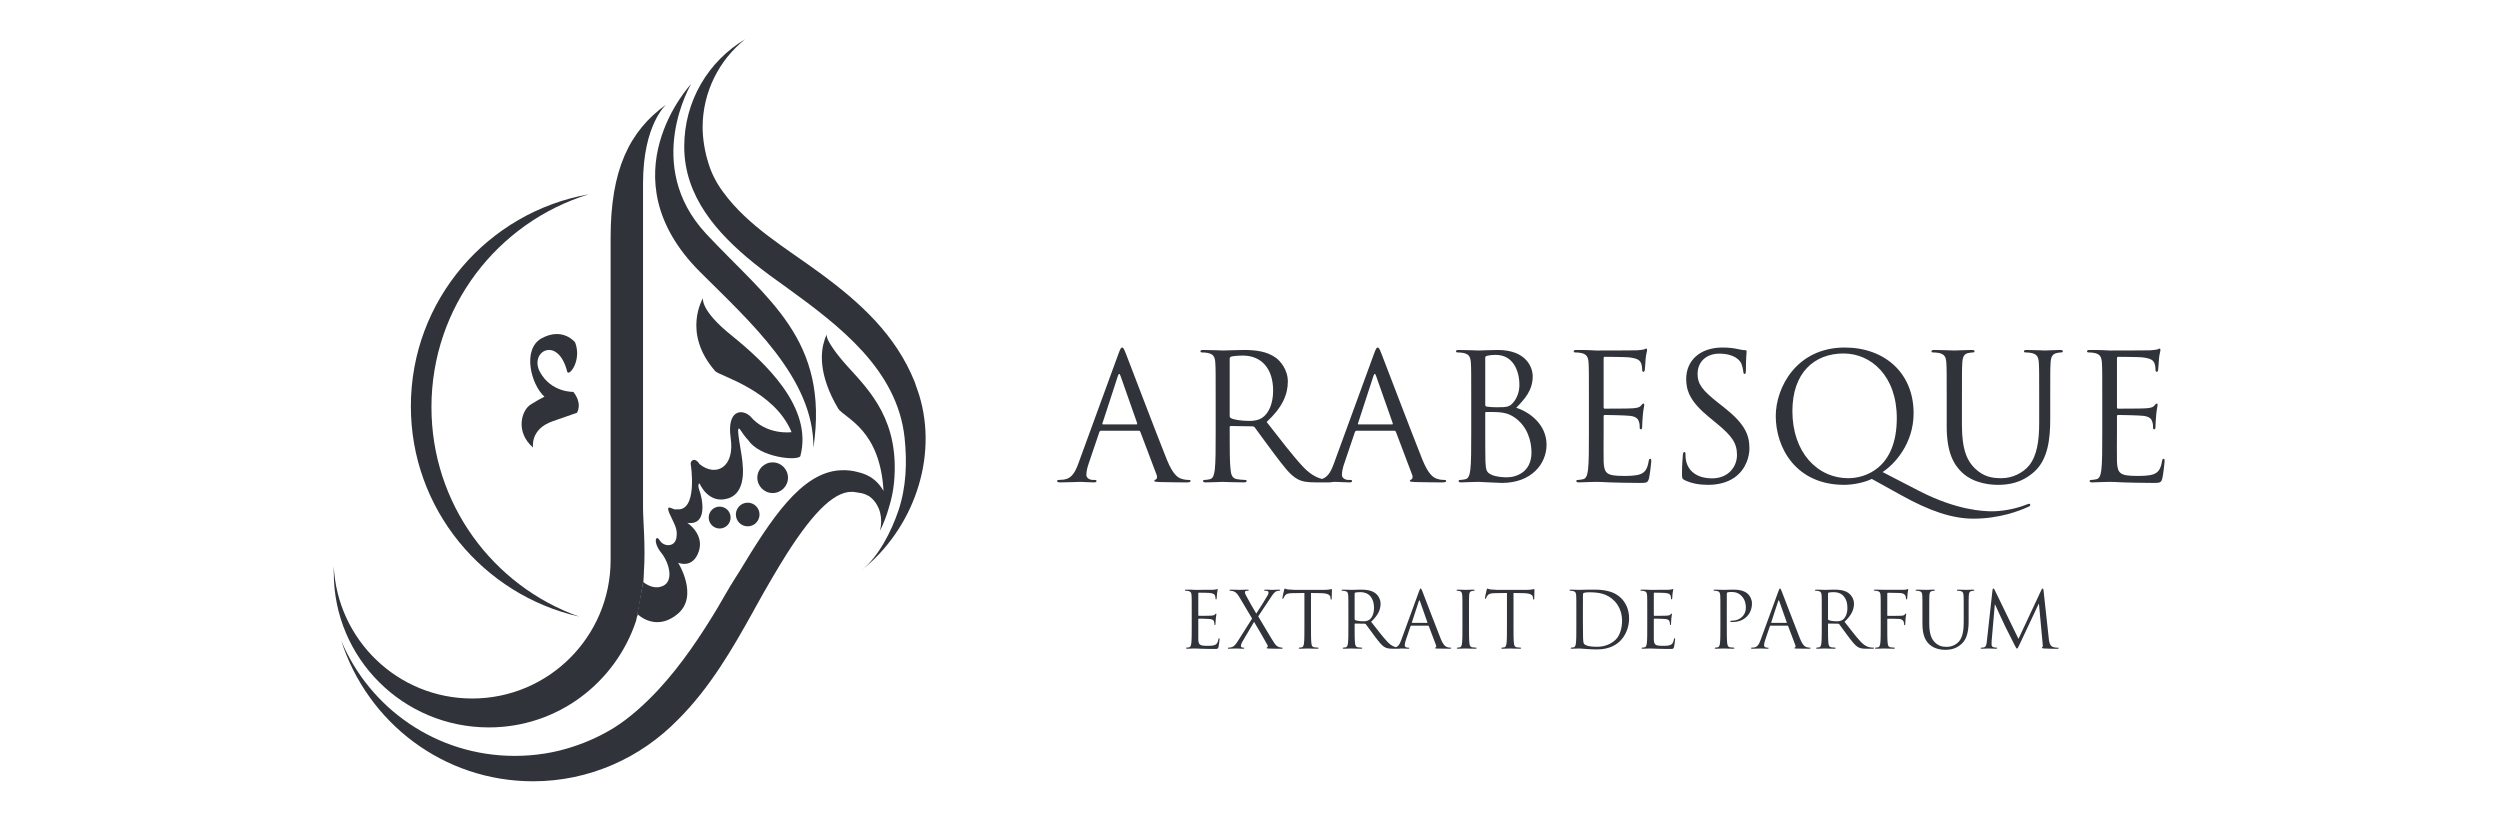 <svg width="382" height="125" viewBox="0 0 382 125" fill="none" xmlns="http://www.w3.org/2000/svg">
<path d="M164.793 70.766C164.311 72.105 163.776 73.122 162.544 73.282C162.33 73.309 161.956 73.336 161.768 73.336C161.634 73.336 161.527 73.389 161.527 73.496C161.527 73.657 161.688 73.71 162.036 73.71C163.294 73.71 164.766 73.63 165.06 73.63C165.355 73.63 166.506 73.71 167.148 73.71C167.389 73.71 167.549 73.657 167.549 73.496C167.549 73.389 167.469 73.336 167.282 73.336H167.014C166.559 73.336 165.997 73.095 165.997 72.559C165.997 72.078 166.131 71.435 166.372 70.766L167.978 66.029C168.031 65.895 168.111 65.815 168.245 65.815H174C174.133 65.815 174.187 65.868 174.241 65.975L176.73 72.559C176.89 72.988 176.73 73.229 176.569 73.282C176.462 73.309 176.382 73.362 176.382 73.469C176.382 73.63 176.676 73.63 177.185 73.657C179.031 73.71 180.985 73.71 181.387 73.71C181.681 73.71 181.922 73.657 181.922 73.496C181.922 73.362 181.815 73.336 181.654 73.336C181.387 73.336 180.985 73.309 180.584 73.175C180.022 73.014 179.246 72.586 178.282 70.204C176.649 66.136 172.447 55.082 172.046 54.065C171.725 53.235 171.618 53.102 171.457 53.102C171.296 53.102 171.189 53.262 170.868 54.145L164.793 70.766ZM168.54 64.851C168.459 64.851 168.406 64.798 168.459 64.664L170.815 57.437C170.949 57.036 171.082 57.036 171.216 57.437L173.759 64.664C173.786 64.771 173.786 64.851 173.652 64.851H168.54ZM185.755 65.949C185.755 68.518 185.755 70.632 185.621 71.757C185.514 72.533 185.38 73.122 184.845 73.229C184.604 73.282 184.283 73.336 184.042 73.336C183.881 73.336 183.828 73.416 183.828 73.496C183.828 73.657 183.961 73.71 184.256 73.71C185.059 73.71 186.745 73.63 186.772 73.63C186.905 73.63 188.592 73.71 190.064 73.71C190.358 73.71 190.492 73.63 190.492 73.496C190.492 73.416 190.438 73.336 190.278 73.336C190.037 73.336 189.448 73.282 189.073 73.229C188.27 73.122 188.11 72.533 188.03 71.757C187.896 70.632 187.896 68.518 187.896 65.949V65.306C187.896 65.172 187.949 65.092 188.083 65.092L191.375 65.146C191.536 65.146 191.616 65.199 191.723 65.306C192.258 66.002 193.516 67.795 194.64 69.267C196.166 71.275 197.103 72.586 198.254 73.202C198.95 73.577 199.619 73.71 201.118 73.71H203.018C203.5 73.71 203.66 73.657 203.66 73.496C203.66 73.416 203.553 73.336 203.419 73.336C203.259 73.336 202.884 73.336 202.375 73.255C201.706 73.148 200.555 72.854 199.11 71.328C197.558 69.669 195.738 67.287 193.543 64.477C195.952 62.255 196.782 60.275 196.782 58.294C196.782 56.447 195.604 55.136 194.935 54.654C193.516 53.637 191.723 53.476 190.037 53.476C189.207 53.476 187.173 53.557 186.879 53.557C186.745 53.557 185.059 53.476 183.854 53.476C183.56 53.476 183.426 53.53 183.426 53.69C183.426 53.797 183.533 53.851 183.64 53.851C183.881 53.851 184.336 53.878 184.55 53.931C185.433 54.119 185.648 54.547 185.701 55.457C185.755 56.313 185.755 57.063 185.755 61.238V65.949ZM187.896 54.815C187.896 54.654 187.976 54.547 188.11 54.493C188.378 54.413 189.1 54.333 189.903 54.333C192.767 54.333 194.533 56.34 194.533 59.686C194.533 61.72 193.838 63.165 192.901 63.807C192.285 64.236 191.536 64.316 190.893 64.316C189.716 64.316 188.485 64.129 188.083 63.888C187.949 63.807 187.896 63.7 187.896 63.567V54.815ZM203.842 70.766C203.36 72.105 202.825 73.122 201.594 73.282C201.38 73.309 201.005 73.336 200.817 73.336C200.684 73.336 200.577 73.389 200.577 73.496C200.577 73.657 200.737 73.71 201.085 73.71C202.343 73.71 203.815 73.63 204.11 73.63C204.404 73.63 205.555 73.71 206.197 73.71C206.438 73.71 206.599 73.657 206.599 73.496C206.599 73.389 206.518 73.336 206.331 73.336H206.063C205.608 73.336 205.046 73.095 205.046 72.559C205.046 72.078 205.18 71.435 205.421 70.766L207.027 66.029C207.08 65.895 207.161 65.815 207.295 65.815H213.049C213.183 65.815 213.236 65.868 213.29 65.975L215.779 72.559C215.94 72.988 215.779 73.229 215.618 73.282C215.511 73.309 215.431 73.362 215.431 73.469C215.431 73.63 215.725 73.63 216.234 73.657C218.081 73.71 220.035 73.71 220.436 73.71C220.73 73.71 220.971 73.657 220.971 73.496C220.971 73.362 220.864 73.336 220.704 73.336C220.436 73.336 220.035 73.309 219.633 73.175C219.071 73.014 218.295 72.586 217.331 70.204C215.699 66.136 211.497 55.082 211.095 54.065C210.774 53.235 210.667 53.102 210.506 53.102C210.346 53.102 210.239 53.262 209.917 54.145L203.842 70.766ZM207.589 64.851C207.509 64.851 207.455 64.798 207.509 64.664L209.864 57.437C209.998 57.036 210.132 57.036 210.265 57.437L212.808 64.664C212.835 64.771 212.835 64.851 212.701 64.851H207.589ZM224.804 65.949C224.804 68.518 224.804 70.632 224.67 71.757C224.563 72.533 224.429 73.122 223.894 73.229C223.653 73.282 223.332 73.336 223.091 73.336C222.93 73.336 222.877 73.416 222.877 73.496C222.877 73.657 223.011 73.71 223.305 73.71C223.707 73.71 224.322 73.657 224.857 73.657C225.419 73.63 225.874 73.63 225.928 73.63C226.035 73.63 226.784 73.657 227.561 73.71C228.337 73.737 229.193 73.791 229.488 73.791C234.064 73.791 236.313 70.82 236.313 67.956C236.313 64.825 233.663 62.924 231.682 62.309C232.94 60.997 234.198 59.686 234.198 57.491C234.198 56.153 233.235 53.476 228.845 53.476C227.614 53.476 226.57 53.557 225.928 53.557C225.794 53.557 224.108 53.476 222.904 53.476C222.609 53.476 222.475 53.53 222.475 53.69C222.475 53.797 222.582 53.851 222.689 53.851C222.93 53.851 223.385 53.878 223.599 53.931C224.483 54.119 224.697 54.547 224.75 55.457C224.804 56.313 224.804 57.063 224.804 61.238V65.949ZM226.945 54.654C226.945 54.493 227.025 54.413 227.266 54.359C227.694 54.252 228.257 54.226 228.551 54.226C231.174 54.226 232.164 56.608 232.164 58.829C232.164 59.927 231.763 60.89 231.201 61.532C230.639 62.175 230.264 62.228 228.765 62.228C227.775 62.228 227.293 62.148 227.132 62.121C226.999 62.068 226.945 62.014 226.945 61.827V54.654ZM226.945 63.138C226.945 63.005 226.999 62.951 227.106 62.951C227.507 62.951 228.845 62.951 229.193 63.005C229.836 63.085 230.505 63.165 231.415 63.781C233.476 65.199 234.011 67.528 234.011 69.134C234.011 72.158 231.682 72.934 230.237 72.934C229.755 72.934 228.604 72.881 227.882 72.533C227.052 72.131 227.052 71.757 226.972 70.445C226.945 70.044 226.945 66.725 226.945 64.664V63.138ZM242.786 65.949C242.786 68.518 242.786 70.632 242.653 71.757C242.546 72.533 242.412 73.122 241.876 73.229C241.636 73.282 241.314 73.336 241.073 73.336C240.913 73.336 240.859 73.416 240.859 73.496C240.859 73.657 240.993 73.71 241.288 73.71C241.689 73.71 242.305 73.657 242.84 73.657C243.402 73.63 243.857 73.63 243.911 73.63C244.312 73.63 244.954 73.657 245.998 73.71C247.042 73.737 248.514 73.791 250.521 73.791C251.565 73.791 251.779 73.791 251.967 73.095C252.101 72.533 252.315 70.713 252.315 70.499C252.315 70.311 252.315 70.097 252.154 70.097C252.02 70.097 251.967 70.204 251.913 70.499C251.726 71.596 251.405 72.131 250.709 72.426C250.013 72.72 248.835 72.72 248.139 72.72C245.516 72.72 245.115 72.372 245.035 70.525C245.008 69.963 245.035 66.859 245.035 65.949V63.593C245.035 63.486 245.088 63.406 245.222 63.406C245.677 63.406 248.327 63.459 249.049 63.54C250.093 63.647 250.334 64.102 250.441 64.477C250.548 64.825 250.548 65.092 250.548 65.36C250.548 65.494 250.602 65.601 250.736 65.601C250.923 65.601 250.923 65.306 250.923 65.092C250.923 64.905 250.976 63.914 251.03 63.379C251.11 62.496 251.244 62.041 251.244 61.88C251.244 61.72 251.191 61.666 251.11 61.666C251.003 61.666 250.896 61.8 250.709 62.014C250.468 62.282 250.093 62.335 249.451 62.389C248.835 62.442 245.543 62.442 245.195 62.442C245.061 62.442 245.035 62.362 245.035 62.175V54.788C245.035 54.6 245.088 54.52 245.195 54.52C245.49 54.52 248.407 54.547 248.862 54.6C250.307 54.761 250.575 55.082 250.762 55.51C250.896 55.832 250.923 56.287 250.923 56.474C250.923 56.688 250.976 56.822 251.137 56.822C251.244 56.822 251.298 56.661 251.324 56.527C251.378 56.206 251.431 55.029 251.458 54.761C251.538 54.012 251.672 53.69 251.672 53.503C251.672 53.369 251.646 53.262 251.565 53.262C251.431 53.262 251.324 53.369 251.191 53.396C250.976 53.45 250.548 53.503 250.04 53.53C249.424 53.557 244.098 53.557 243.911 53.557L242.813 53.503C242.224 53.476 241.502 53.476 240.886 53.476C240.592 53.476 240.458 53.53 240.458 53.69C240.458 53.797 240.565 53.851 240.672 53.851C240.913 53.851 241.368 53.878 241.582 53.931C242.465 54.119 242.679 54.547 242.733 55.457C242.786 56.313 242.786 57.063 242.786 61.238V65.949ZM260.996 74.085C262.441 74.085 263.886 73.764 265.037 72.961C266.884 71.65 267.312 69.615 267.312 68.518C267.312 66.377 266.563 64.718 263.405 62.228L262.655 61.639C260.086 59.632 259.39 58.669 259.39 57.143C259.39 55.189 260.835 54.038 262.682 54.038C265.144 54.038 265.867 55.162 266.028 55.457C266.188 55.751 266.349 56.474 266.376 56.795C266.402 57.009 266.429 57.143 266.59 57.143C266.724 57.143 266.777 56.956 266.777 56.527C266.777 54.707 266.884 53.824 266.884 53.69C266.884 53.557 266.831 53.503 266.616 53.503C266.402 53.503 266.188 53.476 265.68 53.369C265.011 53.209 264.234 53.102 263.191 53.102C259.791 53.102 257.65 55.055 257.65 57.919C257.65 59.739 258.293 61.399 261.13 63.727L262.334 64.718C264.636 66.618 265.412 67.688 265.412 69.535C265.412 71.248 264.154 73.095 261.585 73.095C259.791 73.095 258.025 72.345 257.623 70.365C257.543 69.99 257.543 69.615 257.543 69.374C257.543 69.16 257.516 69.08 257.356 69.08C257.222 69.08 257.168 69.214 257.142 69.508C257.115 69.937 257.008 71.007 257.008 72.345C257.008 73.068 257.035 73.175 257.409 73.362C258.507 73.898 259.738 74.085 260.996 74.085ZM290.499 75.664C294.835 78.073 298.287 79.251 301.526 79.251C305.487 79.251 308.485 78.1 310.01 77.404C310.171 77.324 310.225 77.243 310.225 77.136C310.225 77.056 310.171 76.976 310.064 76.976C309.984 76.976 309.85 77.029 309.689 77.083C307.842 77.832 305.755 78.127 304.417 78.127C303.078 78.127 299.01 77.993 293.149 74.968L287.662 72.131C289.428 70.98 292.399 67.849 292.399 63.138C292.399 56.929 287.903 53.102 281.881 53.102C274.494 53.102 271.335 59.231 271.335 63.567C271.335 68.384 274.387 74.085 281.8 74.085C283.219 74.085 285.039 73.684 286.002 73.175L290.499 75.664ZM273.878 62.817C273.878 56.956 277.224 54.012 281.693 54.012C285.922 54.012 289.83 57.464 289.83 63.888C289.83 71.676 284.852 73.068 282.443 73.068C277.625 73.068 273.878 69.053 273.878 62.817ZM297.456 65.146C297.456 69.053 298.473 70.927 299.784 72.185C301.685 73.978 304.388 74.085 305.298 74.085C306.877 74.085 308.884 73.817 310.811 72.105C312.952 70.204 313.274 66.993 313.274 64.102V61.238C313.274 57.063 313.274 56.313 313.327 55.457C313.381 54.52 313.595 54.092 314.317 53.931C314.639 53.878 314.799 53.851 314.987 53.851C315.094 53.851 315.201 53.797 315.201 53.69C315.201 53.53 315.067 53.476 314.772 53.476C313.97 53.476 312.712 53.557 312.524 53.557C312.364 53.557 310.892 53.476 309.687 53.476C309.393 53.476 309.259 53.53 309.259 53.69C309.259 53.797 309.366 53.851 309.473 53.851C309.714 53.851 310.169 53.878 310.383 53.931C311.266 54.119 311.48 54.547 311.534 55.457C311.587 56.313 311.587 57.063 311.587 61.238V64.584C311.587 67.34 311.266 69.615 310.035 71.141C309.072 72.292 307.466 73.068 305.833 73.068C304.307 73.068 303.103 72.827 301.792 71.596C300.641 70.499 299.784 68.839 299.784 64.985V61.238C299.784 57.063 299.784 56.313 299.838 55.457C299.891 54.52 300.105 54.038 300.828 53.931C301.149 53.878 301.31 53.851 301.497 53.851C301.604 53.851 301.711 53.797 301.711 53.69C301.711 53.53 301.577 53.476 301.283 53.476C300.48 53.476 298.874 53.557 298.633 53.557C298.392 53.557 296.76 53.476 295.555 53.476C295.261 53.476 295.127 53.53 295.127 53.69C295.127 53.797 295.234 53.851 295.341 53.851C295.582 53.851 296.037 53.878 296.251 53.931C297.135 54.119 297.349 54.547 297.402 55.457C297.456 56.313 297.456 57.063 297.456 61.238V65.146ZM321.225 65.949C321.225 68.518 321.225 70.632 321.091 71.757C320.984 72.533 320.85 73.122 320.315 73.229C320.074 73.282 319.753 73.336 319.512 73.336C319.351 73.336 319.298 73.416 319.298 73.496C319.298 73.657 319.432 73.71 319.726 73.71C320.127 73.71 320.743 73.657 321.278 73.657C321.84 73.63 322.295 73.63 322.349 73.63C322.75 73.63 323.393 73.657 324.437 73.71C325.48 73.737 326.952 73.791 328.96 73.791C330.004 73.791 330.218 73.791 330.405 73.095C330.539 72.533 330.753 70.713 330.753 70.499C330.753 70.311 330.753 70.097 330.592 70.097C330.459 70.097 330.405 70.204 330.352 70.499C330.164 71.596 329.843 72.131 329.147 72.426C328.451 72.72 327.274 72.72 326.578 72.72C323.955 72.72 323.553 72.372 323.473 70.525C323.446 69.963 323.473 66.859 323.473 65.949V63.593C323.473 63.486 323.527 63.406 323.66 63.406C324.115 63.406 326.765 63.459 327.488 63.54C328.532 63.647 328.772 64.102 328.88 64.477C328.987 64.825 328.987 65.092 328.987 65.36C328.987 65.494 329.04 65.601 329.174 65.601C329.361 65.601 329.361 65.306 329.361 65.092C329.361 64.905 329.415 63.914 329.468 63.379C329.549 62.496 329.682 62.041 329.682 61.88C329.682 61.72 329.629 61.666 329.549 61.666C329.442 61.666 329.335 61.8 329.147 62.014C328.906 62.282 328.532 62.335 327.889 62.389C327.274 62.442 323.982 62.442 323.634 62.442C323.5 62.442 323.473 62.362 323.473 62.175V54.788C323.473 54.6 323.527 54.52 323.634 54.52C323.928 54.52 326.845 54.547 327.3 54.6C328.746 54.761 329.013 55.082 329.201 55.51C329.335 55.832 329.361 56.287 329.361 56.474C329.361 56.688 329.415 56.822 329.575 56.822C329.682 56.822 329.736 56.661 329.763 56.527C329.816 56.206 329.87 55.029 329.897 54.761C329.977 54.012 330.111 53.69 330.111 53.503C330.111 53.369 330.084 53.262 330.004 53.262C329.87 53.262 329.763 53.369 329.629 53.396C329.415 53.45 328.987 53.503 328.478 53.53C327.862 53.557 322.536 53.557 322.349 53.557L321.252 53.503C320.663 53.476 319.94 53.476 319.325 53.476C319.03 53.476 318.896 53.53 318.896 53.69C318.896 53.797 319.003 53.851 319.11 53.851C319.351 53.851 319.806 53.878 320.02 53.931C320.904 54.119 321.118 54.547 321.171 55.457C321.225 56.313 321.225 57.063 321.225 61.238V65.949Z" fill="#30333A"/>
<path d="M182.096 95.662C182.096 96.808 182.096 97.752 182.036 98.254C181.988 98.6 181.929 98.863 181.69 98.911C181.582 98.935 181.439 98.959 181.331 98.959C181.26 98.959 181.236 98.994 181.236 99.03C181.236 99.102 181.296 99.126 181.427 99.126C181.606 99.126 181.881 99.102 182.12 99.102C182.371 99.09 182.574 99.09 182.598 99.09C182.777 99.09 183.063 99.102 183.529 99.126C183.995 99.138 184.652 99.162 185.548 99.162C186.014 99.162 186.109 99.162 186.193 98.851C186.253 98.6 186.348 97.788 186.348 97.692C186.348 97.609 186.348 97.513 186.277 97.513C186.217 97.513 186.193 97.561 186.169 97.692C186.085 98.182 185.942 98.421 185.632 98.552C185.321 98.684 184.795 98.684 184.485 98.684C183.314 98.684 183.135 98.528 183.099 97.704C183.087 97.454 183.099 96.068 183.099 95.662V94.611C183.099 94.563 183.123 94.527 183.183 94.527C183.386 94.527 184.568 94.551 184.891 94.587C185.357 94.635 185.464 94.838 185.512 95.005C185.56 95.16 185.56 95.279 185.56 95.399C185.56 95.459 185.584 95.507 185.643 95.507C185.727 95.507 185.727 95.375 185.727 95.279C185.727 95.196 185.751 94.754 185.775 94.515C185.811 94.121 185.87 93.918 185.87 93.846C185.87 93.775 185.847 93.751 185.811 93.751C185.763 93.751 185.715 93.81 185.632 93.906C185.524 94.025 185.357 94.049 185.07 94.073C184.795 94.097 183.326 94.097 183.171 94.097C183.111 94.097 183.099 94.061 183.099 93.978V90.681C183.099 90.597 183.123 90.561 183.171 90.561C183.302 90.561 184.604 90.573 184.807 90.597C185.452 90.669 185.572 90.812 185.655 91.003C185.715 91.147 185.727 91.35 185.727 91.433C185.727 91.529 185.751 91.589 185.823 91.589C185.87 91.589 185.894 91.517 185.906 91.457C185.93 91.314 185.954 90.788 185.966 90.669C186.002 90.334 186.062 90.191 186.062 90.107C186.062 90.048 186.05 90 186.014 90C185.954 90 185.906 90.048 185.847 90.06C185.751 90.084 185.56 90.107 185.333 90.119C185.058 90.131 182.681 90.131 182.598 90.131L182.108 90.107C181.845 90.096 181.523 90.096 181.248 90.096C181.116 90.096 181.057 90.119 181.057 90.191C181.057 90.239 181.104 90.263 181.152 90.263C181.26 90.263 181.463 90.275 181.558 90.299C181.953 90.382 182.048 90.573 182.072 90.979C182.096 91.362 182.096 91.696 182.096 93.559V95.662ZM189.161 97.931C188.779 98.54 188.528 98.803 188.17 98.899C187.991 98.947 187.812 98.959 187.716 98.959C187.656 98.959 187.62 98.994 187.62 99.042C187.62 99.09 187.644 99.126 187.74 99.126C188.134 99.126 188.719 99.09 188.827 99.09C188.934 99.09 189.687 99.126 189.974 99.126C190.057 99.126 190.117 99.102 190.117 99.042C190.117 98.994 190.081 98.959 190.021 98.959C189.962 98.959 189.866 98.947 189.794 98.935C189.687 98.911 189.603 98.827 189.603 98.708C189.603 98.588 189.651 98.373 189.759 98.182L191.622 95.017C192.339 96.223 193.031 97.406 193.677 98.576C193.784 98.767 193.677 98.887 193.617 98.911C193.569 98.923 193.545 98.959 193.545 99.006C193.545 99.066 193.605 99.09 193.915 99.102C194.525 99.126 195.098 99.126 195.827 99.126C195.934 99.126 195.994 99.09 195.994 99.03C195.994 98.983 195.958 98.959 195.898 98.959C195.827 98.959 195.647 98.935 195.48 98.887C195.134 98.779 194.967 98.6 194.775 98.349C194.525 98.027 192.482 94.551 192.255 94.181L194.178 91.29C194.525 90.776 194.752 90.43 195.098 90.322C195.229 90.275 195.409 90.263 195.492 90.263C195.576 90.263 195.624 90.227 195.624 90.179C195.624 90.131 195.564 90.096 195.432 90.096C195.026 90.096 194.537 90.131 194.429 90.131C194.322 90.131 193.82 90.096 193.366 90.096C193.223 90.096 193.163 90.131 193.163 90.179C193.163 90.239 193.199 90.263 193.27 90.263C193.342 90.263 193.509 90.263 193.629 90.299C193.748 90.334 193.832 90.43 193.832 90.513C193.832 90.657 193.796 90.764 193.712 90.944C193.593 91.194 192.315 93.237 191.956 93.751C191.335 92.723 190.846 91.839 190.344 90.896C190.272 90.764 190.224 90.621 190.224 90.502C190.224 90.418 190.26 90.334 190.368 90.299C190.463 90.263 190.619 90.263 190.69 90.263C190.762 90.263 190.798 90.239 190.798 90.179C190.798 90.119 190.762 90.096 190.595 90.096C190.189 90.096 189.579 90.131 189.472 90.131C189.376 90.131 188.409 90.096 188.074 90.096C187.919 90.096 187.871 90.119 187.871 90.179C187.871 90.227 187.907 90.263 187.979 90.263C188.05 90.263 188.289 90.287 188.48 90.346C188.887 90.49 189.137 90.836 189.412 91.302L191.323 94.515L189.161 97.931ZM200.318 90.609L201.823 90.633C202.97 90.657 203.256 90.932 203.292 91.29L203.304 91.421C203.316 91.589 203.34 91.624 203.4 91.624C203.447 91.624 203.483 91.577 203.483 91.469C203.483 91.338 203.519 90.513 203.519 90.155C203.519 90.084 203.519 90.012 203.459 90.012C203.411 90.012 203.304 90.048 203.125 90.072C202.934 90.107 202.659 90.131 202.277 90.131H197.797C197.654 90.131 197.2 90.107 196.854 90.072C196.531 90.048 196.412 89.928 196.328 89.928C196.28 89.928 196.233 90.084 196.209 90.155C196.185 90.251 195.946 91.278 195.946 91.397C195.946 91.469 195.97 91.505 196.006 91.505C196.053 91.505 196.089 91.481 196.125 91.385C196.161 91.302 196.197 91.218 196.328 91.015C196.519 90.728 196.806 90.645 197.547 90.633L199.314 90.609V95.662C199.314 96.808 199.314 97.752 199.255 98.254C199.207 98.6 199.147 98.863 198.908 98.911C198.801 98.935 198.657 98.959 198.55 98.959C198.478 98.959 198.454 98.994 198.454 99.03C198.454 99.102 198.514 99.126 198.645 99.126C199.004 99.126 199.756 99.09 199.816 99.09C199.876 99.09 200.628 99.126 201.285 99.126C201.417 99.126 201.476 99.09 201.476 99.03C201.476 98.994 201.453 98.959 201.381 98.959C201.273 98.959 201.011 98.935 200.843 98.911C200.485 98.863 200.413 98.6 200.377 98.254C200.318 97.752 200.318 96.808 200.318 95.662V90.609ZM206.032 95.662C206.032 96.808 206.032 97.752 205.973 98.254C205.925 98.6 205.865 98.863 205.626 98.911C205.519 98.935 205.375 98.959 205.268 98.959C205.196 98.959 205.172 98.994 205.172 99.03C205.172 99.102 205.232 99.126 205.363 99.126C205.722 99.126 206.474 99.09 206.486 99.09C206.546 99.09 207.298 99.126 207.955 99.126C208.087 99.126 208.147 99.09 208.147 99.03C208.147 98.994 208.123 98.959 208.051 98.959C207.943 98.959 207.681 98.935 207.513 98.911C207.155 98.863 207.083 98.6 207.048 98.254C206.988 97.752 206.988 96.808 206.988 95.662V95.375C206.988 95.315 207.012 95.279 207.071 95.279L208.541 95.303C208.612 95.303 208.648 95.327 208.696 95.375C208.935 95.686 209.496 96.486 209.998 97.143C210.679 98.039 211.097 98.624 211.611 98.899C211.921 99.066 212.22 99.126 212.889 99.126H213.737C213.952 99.126 214.023 99.102 214.023 99.03C214.023 98.994 213.976 98.959 213.916 98.959C213.844 98.959 213.677 98.959 213.45 98.923C213.151 98.875 212.638 98.744 211.993 98.063C211.3 97.322 210.488 96.259 209.508 95.005C210.583 94.013 210.954 93.129 210.954 92.246C210.954 91.421 210.428 90.836 210.129 90.621C209.496 90.167 208.696 90.096 207.943 90.096C207.573 90.096 206.665 90.131 206.534 90.131C206.474 90.131 205.722 90.096 205.184 90.096C205.053 90.096 204.993 90.119 204.993 90.191C204.993 90.239 205.041 90.263 205.089 90.263C205.196 90.263 205.399 90.275 205.495 90.299C205.889 90.382 205.984 90.573 206.008 90.979C206.032 91.362 206.032 91.696 206.032 93.559V95.662ZM206.988 90.693C206.988 90.621 207.024 90.573 207.083 90.549C207.203 90.513 207.525 90.478 207.884 90.478C209.162 90.478 209.95 91.374 209.95 92.867C209.95 93.775 209.64 94.419 209.222 94.706C208.947 94.897 208.612 94.933 208.326 94.933C207.8 94.933 207.251 94.85 207.071 94.742C207.012 94.706 206.988 94.658 206.988 94.599V90.693ZM214.104 97.812C213.889 98.409 213.651 98.863 213.101 98.935C213.006 98.947 212.838 98.959 212.755 98.959C212.695 98.959 212.647 98.983 212.647 99.03C212.647 99.102 212.719 99.126 212.874 99.126C213.436 99.126 214.093 99.09 214.224 99.09C214.355 99.09 214.869 99.126 215.156 99.126C215.263 99.126 215.335 99.102 215.335 99.03C215.335 98.983 215.299 98.959 215.215 98.959H215.096C214.893 98.959 214.642 98.851 214.642 98.612C214.642 98.397 214.702 98.111 214.809 97.812L215.526 95.698C215.55 95.638 215.586 95.602 215.645 95.602H218.214C218.273 95.602 218.297 95.626 218.321 95.674L219.432 98.612C219.504 98.803 219.432 98.911 219.36 98.935C219.312 98.947 219.277 98.971 219.277 99.018C219.277 99.09 219.408 99.09 219.635 99.102C220.459 99.126 221.331 99.126 221.51 99.126C221.642 99.126 221.749 99.102 221.749 99.03C221.749 98.971 221.701 98.959 221.63 98.959C221.51 98.959 221.331 98.947 221.152 98.887C220.901 98.815 220.555 98.624 220.125 97.561C219.396 95.745 217.521 90.812 217.342 90.358C217.198 89.988 217.15 89.928 217.079 89.928C217.007 89.928 216.959 90 216.816 90.394L214.104 97.812ZM215.777 95.172C215.741 95.172 215.717 95.148 215.741 95.088L216.792 91.863C216.852 91.684 216.912 91.684 216.971 91.863L218.106 95.088C218.118 95.136 218.118 95.172 218.058 95.172H215.777ZM224.463 93.559C224.463 91.696 224.463 91.362 224.487 90.979C224.511 90.561 224.606 90.358 224.929 90.299C225.072 90.275 225.144 90.263 225.228 90.263C225.275 90.263 225.323 90.239 225.323 90.191C225.323 90.119 225.263 90.096 225.132 90.096C224.774 90.096 224.021 90.131 223.961 90.131C223.902 90.131 223.149 90.096 222.755 90.096C222.624 90.096 222.564 90.119 222.564 90.191C222.564 90.239 222.612 90.263 222.659 90.263C222.743 90.263 222.898 90.275 223.03 90.311C223.292 90.37 223.412 90.573 223.436 90.979C223.46 91.362 223.46 91.696 223.46 93.559V95.662C223.46 96.808 223.46 97.752 223.4 98.254C223.352 98.6 223.292 98.863 223.054 98.911C222.946 98.935 222.803 98.959 222.695 98.959C222.624 98.959 222.6 98.994 222.6 99.03C222.6 99.102 222.659 99.126 222.791 99.126C223.149 99.126 223.902 99.09 223.961 99.09C224.021 99.09 224.774 99.126 225.431 99.126C225.562 99.126 225.622 99.09 225.622 99.03C225.622 98.994 225.598 98.959 225.526 98.959C225.419 98.959 225.156 98.935 224.989 98.911C224.63 98.863 224.559 98.6 224.523 98.254C224.463 97.752 224.463 96.808 224.463 95.662V93.559ZM231.265 90.609L232.77 90.633C233.917 90.657 234.203 90.932 234.239 91.29L234.251 91.421C234.263 91.589 234.287 91.624 234.347 91.624C234.394 91.624 234.43 91.577 234.43 91.469C234.43 91.338 234.466 90.513 234.466 90.155C234.466 90.084 234.466 90.012 234.406 90.012C234.359 90.012 234.251 90.048 234.072 90.072C233.881 90.107 233.606 90.131 233.224 90.131H228.744C228.601 90.131 228.147 90.107 227.801 90.072C227.478 90.048 227.359 89.928 227.275 89.928C227.227 89.928 227.18 90.084 227.156 90.155C227.132 90.251 226.893 91.278 226.893 91.397C226.893 91.469 226.917 91.505 226.953 91.505C227 91.505 227.036 91.481 227.072 91.385C227.108 91.302 227.144 91.218 227.275 91.015C227.466 90.728 227.753 90.645 228.494 90.633L230.261 90.609V95.662C230.261 96.808 230.261 97.752 230.202 98.254C230.154 98.6 230.094 98.863 229.855 98.911C229.748 98.935 229.604 98.959 229.497 98.959C229.425 98.959 229.401 98.994 229.401 99.03C229.401 99.102 229.461 99.126 229.593 99.126C229.951 99.126 230.703 99.09 230.763 99.09C230.823 99.09 231.575 99.126 232.232 99.126C232.364 99.126 232.423 99.09 232.423 99.03C232.423 98.994 232.4 98.959 232.328 98.959C232.22 98.959 231.958 98.935 231.79 98.911C231.432 98.863 231.36 98.6 231.325 98.254C231.265 97.752 231.265 96.808 231.265 95.662V90.609ZM240.864 95.662C240.864 96.808 240.864 97.752 240.804 98.254C240.756 98.6 240.697 98.863 240.458 98.911C240.35 98.935 240.207 98.959 240.099 98.959C240.028 98.959 240.004 98.994 240.004 99.03C240.004 99.102 240.063 99.126 240.195 99.126C240.374 99.126 240.649 99.102 240.888 99.102C241.138 99.09 241.342 99.09 241.365 99.09C241.425 99.09 241.831 99.126 242.357 99.162C242.87 99.198 243.504 99.233 244.017 99.233C246.048 99.233 247.123 98.397 247.636 97.86C248.305 97.155 248.927 95.996 248.927 94.491C248.927 93.07 248.365 92.078 247.768 91.457C246.346 89.988 244.161 90.096 242.978 90.096C242.261 90.096 241.509 90.131 241.365 90.131C241.306 90.131 240.553 90.096 240.016 90.096C239.884 90.096 239.825 90.119 239.825 90.191C239.825 90.239 239.872 90.263 239.92 90.263C240.028 90.263 240.231 90.275 240.326 90.299C240.72 90.382 240.816 90.573 240.84 90.979C240.864 91.362 240.864 91.696 240.864 93.559V95.662ZM241.867 93.368C241.867 92.449 241.867 91.23 241.879 90.824C241.879 90.693 241.915 90.633 242.022 90.585C242.118 90.537 242.56 90.502 242.799 90.502C244.22 90.502 245.582 90.669 246.705 91.851C247.195 92.365 247.852 93.344 247.852 94.862C247.852 95.96 247.517 97.107 246.896 97.716C246.191 98.421 245.164 98.827 244.053 98.827C242.644 98.827 242.178 98.576 242.022 98.349C241.927 98.218 241.903 97.74 241.891 97.442C241.879 97.215 241.867 96.116 241.867 94.85V93.368ZM251.7 95.662C251.7 96.808 251.7 97.752 251.641 98.254C251.593 98.6 251.533 98.863 251.294 98.911C251.187 98.935 251.043 98.959 250.936 98.959C250.864 98.959 250.84 98.994 250.84 99.03C250.84 99.102 250.9 99.126 251.032 99.126C251.211 99.126 251.485 99.102 251.724 99.102C251.975 99.09 252.178 99.09 252.202 99.09C252.381 99.09 252.668 99.102 253.134 99.126C253.6 99.138 254.257 99.162 255.153 99.162C255.618 99.162 255.714 99.162 255.798 98.851C255.857 98.6 255.953 97.788 255.953 97.692C255.953 97.609 255.953 97.513 255.881 97.513C255.821 97.513 255.798 97.561 255.774 97.692C255.69 98.182 255.547 98.421 255.236 98.552C254.926 98.684 254.4 98.684 254.089 98.684C252.919 98.684 252.74 98.528 252.704 97.704C252.692 97.454 252.704 96.068 252.704 95.662V94.611C252.704 94.563 252.728 94.527 252.787 94.527C252.991 94.527 254.173 94.551 254.496 94.587C254.961 94.635 255.069 94.838 255.117 95.005C255.164 95.16 255.164 95.279 255.164 95.399C255.164 95.459 255.188 95.507 255.248 95.507C255.332 95.507 255.332 95.375 255.332 95.279C255.332 95.196 255.356 94.754 255.379 94.515C255.415 94.121 255.475 93.918 255.475 93.846C255.475 93.775 255.451 93.751 255.415 93.751C255.368 93.751 255.32 93.81 255.236 93.906C255.129 94.025 254.961 94.049 254.675 94.073C254.4 94.097 252.931 94.097 252.776 94.097C252.716 94.097 252.704 94.061 252.704 93.978V90.681C252.704 90.597 252.728 90.561 252.776 90.561C252.907 90.561 254.209 90.573 254.412 90.597C255.057 90.669 255.176 90.812 255.26 91.003C255.32 91.147 255.332 91.35 255.332 91.433C255.332 91.529 255.356 91.589 255.427 91.589C255.475 91.589 255.499 91.517 255.511 91.457C255.535 91.314 255.559 90.788 255.571 90.669C255.606 90.334 255.666 90.191 255.666 90.107C255.666 90.048 255.654 90 255.618 90C255.559 90 255.511 90.048 255.451 90.06C255.356 90.084 255.164 90.107 254.938 90.119C254.663 90.131 252.286 90.131 252.202 90.131L251.712 90.107C251.45 90.096 251.127 90.096 250.852 90.096C250.721 90.096 250.661 90.119 250.661 90.191C250.661 90.239 250.709 90.263 250.757 90.263C250.864 90.263 251.067 90.275 251.163 90.299C251.557 90.382 251.653 90.573 251.677 90.979C251.7 91.362 251.7 91.696 251.7 93.559V95.662ZM262.875 95.662C262.875 96.808 262.875 97.752 262.816 98.254C262.768 98.6 262.708 98.863 262.469 98.911C262.362 98.935 262.218 98.959 262.111 98.959C262.039 98.959 262.015 98.994 262.015 99.03C262.015 99.102 262.075 99.126 262.207 99.126C262.565 99.126 263.317 99.09 263.353 99.09C263.413 99.09 264.166 99.126 264.822 99.126C264.954 99.126 265.014 99.09 265.014 99.03C265.014 98.994 264.99 98.959 264.918 98.959C264.811 98.959 264.548 98.935 264.381 98.911C264.022 98.863 263.951 98.6 263.915 98.254C263.855 97.752 263.855 96.808 263.855 95.662V90.752C263.855 90.633 263.879 90.549 263.951 90.525C264.058 90.478 264.261 90.454 264.464 90.454C264.739 90.454 265.468 90.406 266.101 91.051C266.734 91.696 266.769 92.496 266.769 92.891C266.769 93.99 265.862 94.838 264.703 94.838C264.452 94.838 264.381 94.85 264.381 94.945C264.381 95.005 264.452 95.029 264.512 95.029C264.572 95.041 264.703 95.041 264.763 95.041C266.459 95.041 267.701 93.894 267.701 92.198C267.701 91.565 267.367 91.027 267.104 90.776C266.913 90.597 266.375 90.096 264.882 90.096C264.333 90.096 263.64 90.131 263.377 90.131C263.282 90.131 262.565 90.096 262.027 90.096C261.896 90.096 261.836 90.119 261.836 90.191C261.836 90.239 261.884 90.263 261.932 90.263C262.039 90.263 262.242 90.275 262.338 90.299C262.732 90.382 262.828 90.573 262.852 90.979C262.875 91.362 262.875 91.696 262.875 93.559V95.662ZM269.011 97.812C268.796 98.409 268.557 98.863 268.008 98.935C267.912 98.947 267.745 98.959 267.662 98.959C267.602 98.959 267.554 98.983 267.554 99.03C267.554 99.102 267.626 99.126 267.781 99.126C268.342 99.126 268.999 99.09 269.131 99.09C269.262 99.09 269.776 99.126 270.062 99.126C270.17 99.126 270.242 99.102 270.242 99.03C270.242 98.983 270.206 98.959 270.122 98.959H270.003C269.8 98.959 269.549 98.851 269.549 98.612C269.549 98.397 269.609 98.111 269.716 97.812L270.433 95.698C270.457 95.638 270.492 95.602 270.552 95.602H273.12C273.18 95.602 273.204 95.626 273.228 95.674L274.339 98.612C274.41 98.803 274.339 98.911 274.267 98.935C274.219 98.947 274.183 98.971 274.183 99.018C274.183 99.09 274.315 99.09 274.542 99.102C275.366 99.126 276.238 99.126 276.417 99.126C276.549 99.126 276.656 99.102 276.656 99.03C276.656 98.971 276.608 98.959 276.537 98.959C276.417 98.959 276.238 98.947 276.059 98.887C275.808 98.815 275.462 98.624 275.032 97.561C274.303 95.745 272.428 90.812 272.248 90.358C272.105 89.988 272.057 89.928 271.986 89.928C271.914 89.928 271.866 90 271.723 90.394L269.011 97.812ZM270.684 95.172C270.648 95.172 270.624 95.148 270.648 95.088L271.699 91.863C271.759 91.684 271.818 91.684 271.878 91.863L273.013 95.088C273.025 95.136 273.025 95.172 272.965 95.172H270.684ZM278.366 95.662C278.366 96.808 278.366 97.752 278.307 98.254C278.259 98.6 278.199 98.863 277.96 98.911C277.853 98.935 277.71 98.959 277.602 98.959C277.53 98.959 277.506 98.994 277.506 99.03C277.506 99.102 277.566 99.126 277.698 99.126C278.056 99.126 278.808 99.09 278.82 99.09C278.88 99.09 279.633 99.126 280.29 99.126C280.421 99.126 280.481 99.09 280.481 99.03C280.481 98.994 280.457 98.959 280.386 98.959C280.278 98.959 280.015 98.935 279.848 98.911C279.489 98.863 279.418 98.6 279.382 98.254C279.322 97.752 279.322 96.808 279.322 95.662V95.375C279.322 95.315 279.346 95.279 279.406 95.279L280.875 95.303C280.947 95.303 280.983 95.327 281.031 95.375C281.269 95.686 281.831 96.486 282.333 97.143C283.013 98.039 283.431 98.624 283.945 98.899C284.256 99.066 284.554 99.126 285.223 99.126H286.071C286.286 99.126 286.358 99.102 286.358 99.03C286.358 98.994 286.31 98.959 286.25 98.959C286.179 98.959 286.012 98.959 285.785 98.923C285.486 98.875 284.972 98.744 284.327 98.063C283.635 97.322 282.822 96.259 281.843 95.005C282.918 94.013 283.288 93.129 283.288 92.246C283.288 91.421 282.763 90.836 282.464 90.621C281.831 90.167 281.031 90.096 280.278 90.096C279.907 90.096 279 90.131 278.868 90.131C278.808 90.131 278.056 90.096 277.518 90.096C277.387 90.096 277.327 90.119 277.327 90.191C277.327 90.239 277.375 90.263 277.423 90.263C277.53 90.263 277.733 90.275 277.829 90.299C278.223 90.382 278.319 90.573 278.343 90.979C278.366 91.362 278.366 91.696 278.366 93.559V95.662ZM279.322 90.693C279.322 90.621 279.358 90.573 279.418 90.549C279.537 90.513 279.86 90.478 280.218 90.478C281.496 90.478 282.285 91.374 282.285 92.867C282.285 93.775 281.974 94.419 281.556 94.706C281.281 94.897 280.947 94.933 280.66 94.933C280.135 94.933 279.585 94.85 279.406 94.742C279.346 94.706 279.322 94.658 279.322 94.599V90.693ZM287.372 95.662C287.372 96.808 287.372 97.752 287.312 98.254C287.265 98.6 287.205 98.863 286.966 98.911C286.859 98.935 286.715 98.959 286.608 98.959C286.536 98.959 286.512 98.994 286.512 99.03C286.512 99.102 286.572 99.126 286.703 99.126C287.062 99.126 287.814 99.09 287.874 99.09C287.934 99.09 288.686 99.126 289.343 99.126C289.474 99.126 289.534 99.09 289.534 99.03C289.534 98.994 289.51 98.959 289.439 98.959C289.331 98.959 289.068 98.935 288.901 98.911C288.543 98.863 288.471 98.6 288.435 98.254C288.376 97.752 288.376 96.808 288.376 95.662V94.647C288.376 94.563 288.399 94.539 288.459 94.539C288.662 94.539 289.964 94.539 290.263 94.575C290.633 94.623 290.824 94.838 290.884 95.005C290.932 95.148 290.944 95.315 290.956 95.435C290.956 95.495 290.98 95.542 291.039 95.542C291.123 95.542 291.123 95.423 291.123 95.315C291.123 95.232 291.147 94.754 291.171 94.515C291.206 94.121 291.266 93.918 291.266 93.846C291.266 93.786 291.254 93.751 291.206 93.751C291.159 93.751 291.123 93.81 291.075 93.87C290.968 94.025 290.812 94.061 290.526 94.085C290.358 94.097 290.191 94.097 289.988 94.097L288.459 94.109C288.387 94.109 288.376 94.073 288.376 94.001V90.705C288.376 90.609 288.411 90.573 288.483 90.573L290.323 90.609C290.788 90.621 291.063 90.836 291.135 90.991C291.206 91.147 291.242 91.35 291.242 91.445C291.242 91.529 291.266 91.589 291.326 91.589C291.386 91.589 291.41 91.517 291.421 91.457C291.445 91.314 291.469 90.788 291.481 90.669C291.517 90.334 291.577 90.191 291.577 90.107C291.577 90.048 291.553 90 291.505 90C291.457 90 291.41 90.048 291.338 90.072C291.23 90.107 291.039 90.107 290.812 90.119C290.538 90.131 288.113 90.119 287.874 90.119L287.384 90.107C287.121 90.096 286.799 90.096 286.524 90.096C286.393 90.096 286.333 90.119 286.333 90.191C286.333 90.239 286.381 90.263 286.429 90.263C286.536 90.263 286.739 90.275 286.835 90.299C287.229 90.382 287.324 90.573 287.348 90.979C287.372 91.362 287.372 91.696 287.372 93.559V95.662ZM293.748 95.303C293.748 97.047 294.202 97.883 294.788 98.445C295.636 99.245 296.842 99.293 297.248 99.293C297.953 99.293 298.849 99.174 299.709 98.409C300.664 97.561 300.808 96.128 300.808 94.838V93.559C300.808 91.696 300.808 91.362 300.832 90.979C300.856 90.561 300.951 90.37 301.274 90.299C301.417 90.275 301.489 90.263 301.572 90.263C301.62 90.263 301.668 90.239 301.668 90.191C301.668 90.119 301.608 90.096 301.477 90.096C301.118 90.096 300.557 90.131 300.473 90.131C300.402 90.131 299.745 90.096 299.207 90.096C299.076 90.096 299.016 90.119 299.016 90.191C299.016 90.239 299.064 90.263 299.112 90.263C299.219 90.263 299.422 90.275 299.518 90.299C299.912 90.382 300.007 90.573 300.031 90.979C300.055 91.362 300.055 91.696 300.055 93.559V95.053C300.055 96.283 299.912 97.298 299.362 97.979C298.932 98.493 298.216 98.839 297.487 98.839C296.806 98.839 296.269 98.732 295.683 98.182C295.17 97.692 294.788 96.952 294.788 95.232V93.559C294.788 91.696 294.788 91.362 294.811 90.979C294.835 90.561 294.931 90.346 295.253 90.299C295.397 90.275 295.468 90.263 295.552 90.263C295.6 90.263 295.648 90.239 295.648 90.191C295.648 90.119 295.588 90.096 295.456 90.096C295.098 90.096 294.381 90.131 294.274 90.131C294.166 90.131 293.438 90.096 292.9 90.096C292.769 90.096 292.709 90.119 292.709 90.191C292.709 90.239 292.757 90.263 292.805 90.263C292.912 90.263 293.115 90.275 293.211 90.299C293.605 90.382 293.701 90.573 293.724 90.979C293.748 91.362 293.748 91.696 293.748 93.559V95.303ZM312.256 90.251C312.232 90.024 312.197 89.928 312.113 89.928C312.029 89.928 311.982 90.012 311.934 90.119L308.422 97.621L304.767 90.107C304.707 89.976 304.659 89.928 304.588 89.928C304.516 89.928 304.468 90.012 304.456 90.143L303.596 97.931C303.549 98.385 303.513 98.851 303.119 98.923C302.939 98.959 302.856 98.959 302.76 98.959C302.7 98.959 302.641 98.983 302.641 99.018C302.641 99.102 302.724 99.126 302.844 99.126C303.166 99.126 303.74 99.09 303.847 99.09C303.943 99.09 304.516 99.126 304.958 99.126C305.101 99.126 305.173 99.102 305.173 99.018C305.173 98.983 305.125 98.959 305.077 98.959C305.006 98.959 304.827 98.947 304.624 98.899C304.444 98.863 304.313 98.708 304.313 98.528C304.313 98.326 304.313 98.111 304.325 97.919L304.803 92.377H304.851C304.982 92.699 306.32 95.566 306.427 95.781C306.487 95.901 307.514 97.967 307.825 98.552C308.052 98.983 308.111 99.102 308.195 99.102C308.303 99.102 308.338 98.994 308.589 98.469L311.516 92.257H311.552L312.125 98.457C312.149 98.672 312.137 98.875 312.077 98.887C312.017 98.899 311.994 98.923 311.994 98.971C311.994 99.03 312.053 99.066 312.328 99.09C312.77 99.126 314.06 99.138 314.323 99.138C314.466 99.138 314.574 99.102 314.574 99.03C314.574 98.983 314.538 98.971 314.478 98.971C314.359 98.971 314.048 98.971 313.702 98.863C313.188 98.696 313.104 98.027 313.057 97.597L312.256 90.251Z" fill="#30333A"/>
<path d="M118.062 75.335C119.356 75.335 120.405 74.286 120.405 72.993C120.405 71.699 119.356 70.65 118.062 70.65C116.769 70.65 115.72 71.699 115.72 72.993C115.72 74.286 116.769 75.335 118.062 75.335Z" fill="#30333A"/>
<path d="M114.248 80.424C115.246 80.424 116.055 79.615 116.055 78.617C116.055 77.619 115.246 76.81 114.248 76.81C113.25 76.81 112.44 77.619 112.44 78.617C112.44 79.615 113.25 80.424 114.248 80.424Z" fill="#30333A"/>
<path d="M109.963 80.757C110.888 80.757 111.637 80.008 111.637 79.084C111.637 78.159 110.888 77.41 109.963 77.41C109.039 77.41 108.29 78.159 108.29 79.084C108.29 80.008 109.039 80.757 109.963 80.757Z" fill="#30333A"/>
<path d="M84.462 64.362C87.876 63.158 88.143 63.091 88.143 63.091C88.143 63.091 89.08 61.752 87.608 59.878C87.608 59.878 84.261 60.012 82.521 56.866C80.781 53.72 85.265 51.177 86.671 56.799C86.939 57.602 88.947 55.059 87.876 52.315C87.876 52.315 86.001 49.905 82.722 51.712C79.777 53.386 81.115 58.74 83.19 60.614C82.655 60.882 81.919 61.283 81.182 61.752C79.643 62.622 78.706 66.036 81.45 68.378C81.45 68.311 80.981 65.567 84.462 64.362Z" fill="#30333A"/>
<path d="M88.483 94.213C75.297 89.528 65.926 76.945 65.926 62.219C65.926 46.892 76.033 33.974 89.955 29.69C74.494 32.434 62.78 45.888 62.78 62.085C62.78 77.748 73.757 90.867 88.483 94.213Z" fill="#30333A"/>
<path d="M140.426 60.283C140.225 59.613 139.957 59.011 139.757 58.342C136.878 51.18 131.457 46.227 125.232 41.675C120.145 37.927 114.322 34.58 110.507 29.36C109.503 28.021 108.7 26.482 108.231 24.875C107.696 23.202 107.361 21.194 107.361 19.453C107.361 14.032 109.904 9.146 113.853 6C108.231 9.347 104.55 15.438 104.55 22.399C104.55 30.029 109.57 35.651 115.192 40.203C116.866 41.541 118.606 42.813 120.413 44.085C128.244 49.774 137.079 56.467 138.217 66.842C138.619 70.657 138.485 74.405 137.28 78.02C136.209 81.166 134.268 85.048 131.658 87.123C139.489 80.898 143.438 69.988 140.426 60.283Z" fill="#30333A"/>
<path d="M134.467 81.096C135.003 80.025 135.471 78.82 135.806 77.615C136.207 76.344 136.475 75.072 136.609 73.733C137.479 64.363 132.995 59.811 129.514 55.996C128.108 54.456 127.372 53.386 126.904 52.649C126.234 51.578 126.301 51.177 126.368 51.11C126.301 51.177 126.101 51.511 125.967 52.047C125.431 53.653 124.963 57.201 128.108 62.489C129.313 64.028 134.467 65.701 135.003 75.005C134.601 74.336 134.132 73.733 133.53 73.265C132.794 72.662 131.924 72.328 131.054 72.127C130.317 71.926 129.447 71.792 128.376 71.859C122.419 72.194 117.801 79.356 112.982 87.321C112.714 87.722 112.446 88.191 112.178 88.592C111.375 89.864 110.505 91.403 109.568 93.01C107.225 96.892 104.213 101.51 100.532 105.459C98.524 107.601 96.315 109.609 93.906 111.149C91.965 112.353 89.823 113.357 87.547 114.094C84.736 115.031 81.724 115.499 78.645 115.499C66.731 115.499 56.49 108.271 52.14 97.896C56.156 110.412 67.735 119.381 81.456 119.381C90.091 119.381 97.922 115.767 103.544 110.011C108.497 105.125 112.045 98.9 114.99 93.612C115.124 93.345 115.257 93.144 115.391 92.876C117.131 89.73 118.738 86.986 120.21 84.643C124.427 78.017 127.841 74.67 130.719 75.206C130.853 75.206 130.987 75.273 131.12 75.273C131.857 75.34 132.593 75.607 133.128 76.076C134.467 77.281 134.936 79.155 134.467 81.096Z" fill="#30333A"/>
<path d="M106.951 41.534C114.447 49.031 124.42 57.799 124.287 68.441C126.763 51.842 117.259 45.751 107.888 35.711C98.183 25.269 105.612 12.82 105.612 12.82C105.612 12.82 92.359 26.943 106.951 41.534Z" fill="#30333A"/>
<path d="M97.12 94.88C97.254 94.545 97.321 94.21 97.455 93.876C98.727 95.014 101.069 95.884 103.546 93.809C106.825 91.065 103.613 85.978 103.613 85.978C103.613 85.978 105.821 86.982 106.758 84.305C107.696 81.627 105.018 79.887 105.018 79.887C108.231 80.355 107.294 76.072 106.892 75.001C106.491 73.93 106.892 73.863 106.892 73.863C106.892 73.863 108.231 77.143 111.31 76.139C114.389 75.068 113.452 70.449 113.184 68.776C112.916 67.103 112.448 64.626 113.184 65.764C113.92 66.902 114.322 67.237 114.322 67.237C116.062 69.914 121.818 70.449 122.287 69.713C124.295 62.217 116.798 55.322 111.845 51.306C106.892 47.358 107.428 45.55 107.428 45.55C107.428 45.55 104.148 50.838 109.302 56.728C110.038 57.464 118.338 59.673 120.948 66.032C120.948 66.032 117.133 66.567 114.657 63.622C113.385 62.417 111.042 62.618 111.645 66.902C112.314 71.453 109.369 72.926 106.892 70.918C106.892 70.918 106.223 69.78 105.621 70.516C105.487 70.717 105.554 70.985 105.554 70.985C105.554 70.985 106.692 78.281 103.345 77.812C103.01 78.08 101.605 76.741 102.274 78.414C103.01 80.088 103.613 80.757 103.345 82.23C103.077 83.635 101.404 83.568 100.801 82.564C100.199 81.56 99.731 82.899 101.069 84.505C102.341 86.112 103.077 89.124 100.935 89.659C99.998 89.927 99.061 89.525 98.258 88.923C98.258 88.923 98.191 89.391 97.789 91.533C97.455 93.474 97.187 94.813 97.12 94.88Z" fill="#30333A"/>
<path d="M74.694 111.148C85.203 111.148 94.038 104.321 97.184 94.884C97.184 94.817 97.518 93.478 97.853 91.403C98.188 89.261 98.322 88.793 98.322 88.793C98.322 88.391 98.388 87.923 98.388 87.454V87.387C98.656 83.371 98.255 79.623 98.255 77.548V28.018C98.255 18.982 101.802 15.97 101.802 15.97C96.113 20.053 93.302 26.01 93.302 36.317V72.863V78.016C93.302 78.083 93.302 85.513 93.302 85.58C93.302 97.226 83.864 106.731 72.151 106.731C60.772 106.731 51.535 97.762 51 86.517C51 86.852 51 87.186 51 87.521C51 100.573 61.575 111.148 74.694 111.148Z" fill="#30333A"/>
</svg>
